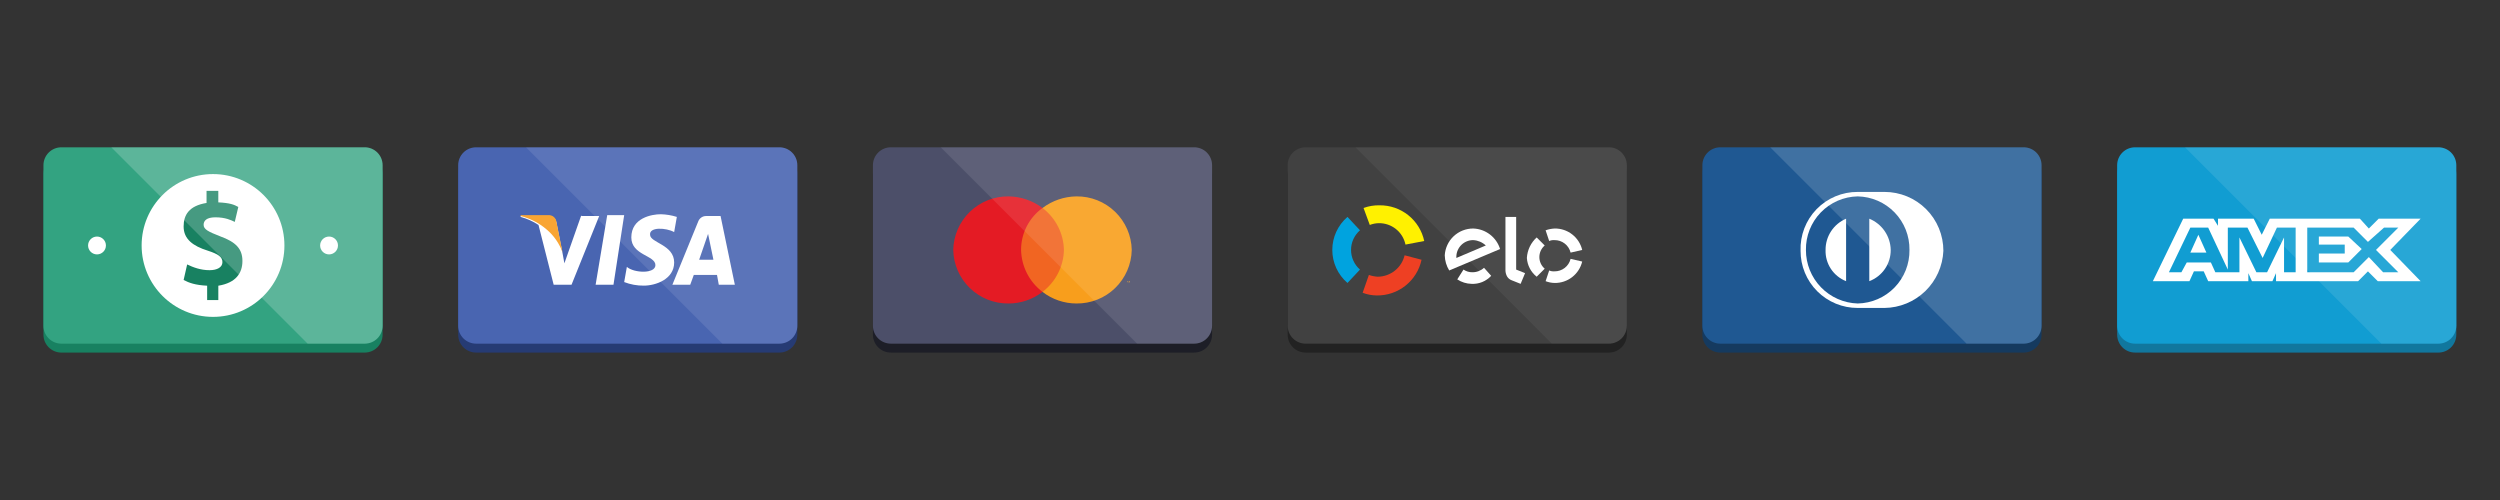 <svg xmlns:dc="http://purl.org/dc/elements/1.1/" xmlns:cc="http://creativecommons.org/ns#" xmlns:rdf="http://www.w3.org/1999/02/22-rdf-syntax-ns#" xmlns:svg="http://www.w3.org/2000/svg" xmlns="http://www.w3.org/2000/svg" xmlns:sodipodi="http://sodipodi.sourceforge.net/DTD/sodipodi-0.dtd" xmlns:inkscape="http://www.inkscape.org/namespaces/inkscape" sodipodi:docname="desenhando.svg" inkscape:version="1.0 (4035a4fb49, 2020-05-01)" id="svg8" viewBox="0 0 100 20" height="20mm" width="100mm"><rect x="0" y="0" width="100" height="20" fill="#333333" stroke="none"/><defs id="defs2"></defs><g id="layer1" inkscape:groupmode="layer" inkscape:label="Layer 1"><g transform="translate(-0.322,0.758)" id="g324"><g style="fill:none" id="g30" transform="matrix(0.357,0,0,0.357,85.008,5.134)"><path id="path10" fill="#11779e" d="M 36,23 H 2 C 1.47,22.998 0.962,22.787 0.588,22.413 0.213,22.038 0.002,21.53 0,21 V 3 C 0.002,2.47 0.213,1.962 0.588,1.588 0.962,1.213 1.47,1.002 2,1 h 34 c 0.53,0.002 1.038,0.213 1.413,0.588 C 37.787,1.962 37.998,2.47 38,3 v 18 c -0.002,0.53 -0.213,1.038 -0.588,1.413 C 37.038,22.787 36.53,22.998 36,23 Z" clip-rule="evenodd" fill-rule="evenodd"></path><path id="path12" fill="#119dd2" d="M 36,22 H 2 C 1.47,21.998 0.962,21.787 0.588,21.413 0.213,21.038 0.002,20.53 0,20 V 2 C 0.002,1.47 0.213,0.962 0.588,0.588 0.962,0.213 1.47,0.002 2,0 h 34 c 0.53,0.002 1.038,0.213 1.413,0.588 C 37.787,0.962 37.998,1.47 38,2 v 18 c -0.002,0.53 -0.213,1.038 -0.588,1.413 C 37.038,21.787 36.53,21.998 36,22 Z" clip-rule="evenodd" fill-rule="evenodd"></path><path id="path14" fill="#ffffff" d="M 7.4,8 4,15 h 4.1 l 0.5,-1.1 h 1.1 l 0.5,1.1 h 4.5 v -0.9 l 0.4,0.9 h 2.3 l 0.4,-0.9 V 15 H 27 l 1.1,-1.1 1.1,1.1 H 34 L 30.6,11.5 34,8 H 29.3 L 28.2,9.1 27.2,8 H 17.1 L 16.2,9.8 15.3,8 h -4 V 8.8 L 10.8,8 Z m 0.8,1 h 2 l 2.2,4.7 V 9 h 2.2 L 16.3,12.4 17.9,9 H 20 v 5 H 18.7 V 10.1 L 16.8,14 H 15.6 L 13.7,10.1 V 14 H 11 L 10.5,12.9 H 7.8 L 7.2,14 H 5.8 Z m 13,0 h 5.3 l 1.6,1.6 1.8,-1.6 h 1.6 L 29,11.5 31.5,14 H 29.8 L 28.2,12.3 26.5,14 H 21.3 V 9 Z M 9.1,9.8 8.2,11.8 H 10 Z M 22.6,10 v 0.9 h 2.9 v 1 h -2.9 v 1 h 3.3 L 27.4,11.4 25.9,10 Z"></path><path id="path16" fill="#ffffff" d="M 38,20 V 2 C 37.998,1.47 37.787,0.962 37.413,0.588 37.038,0.213 36.53,0.002 36,0 H 7.6 L 29.6,22 H 36 c 0.53,-0.002 1.038,-0.213 1.413,-0.588 C 37.787,21.038 37.998,20.53 38,20 Z" clip-rule="evenodd" fill-rule="evenodd" opacity="0.1"></path></g><g style="fill:none" id="g55" transform="matrix(0.357,0,0,0.357,68.418,5.134)"><path id="path32" fill="#153a5f" d="M 36,23 H 2 C 1.47,22.998 0.962,22.787 0.588,22.413 0.213,22.038 0.002,21.53 0,21 V 3 C 0.002,2.47 0.213,1.962 0.588,1.588 0.962,1.213 1.47,1.002 2,1 h 34 c 0.53,0.002 1.038,0.213 1.413,0.588 C 37.787,1.962 37.998,2.47 38,3 v 18 c -0.002,0.53 -0.213,1.038 -0.588,1.413 C 37.038,22.787 36.53,22.998 36,23 Z" clip-rule="evenodd" fill-rule="evenodd"></path><path id="path34" fill="#1f5892" d="M 36,22 H 2 C 1.47,21.998 0.962,21.787 0.588,21.413 0.213,21.038 0.002,20.53 0,20 V 2 C 0.002,1.47 0.213,0.962 0.588,0.588 0.962,0.213 1.47,0.002 2,0 h 34 c 0.53,0.002 1.038,0.213 1.413,0.588 C 37.787,0.962 37.998,1.47 38,2 v 18 c -0.002,0.53 -0.213,1.038 -0.588,1.413 C 37.038,21.787 36.53,21.998 36,22 Z" clip-rule="evenodd" fill-rule="evenodd"></path><path id="path36" fill="#ffffff" d="M 20.4,18 C 22.11,17.979 23.746,17.304 24.974,16.114 26.201,14.923 26.926,13.308 27,11.6 27.001,10.733 26.831,9.874 26.5,9.073 26.169,8.272 25.683,7.544 25.07,6.931 24.456,6.317 23.728,5.831 22.927,5.5 22.126,5.169 21.267,4.999 20.4,5 h -3 C 16.541,4.995 15.69,5.164 14.898,5.496 14.106,5.828 13.389,6.318 12.791,6.934 12.194,7.551 11.727,8.282 11.419,9.084 11.111,9.886 10.968,10.742 11,11.6 c -0.003,0.841 0.161,1.675 0.482,2.452 0.321,0.778 0.792,1.484 1.387,2.079 0.595,0.595 1.301,1.066 2.079,1.387 0.778,0.321 1.611,0.484 2.452,0.482 z"></path><path id="path38" fill="#1f5892" d="M 18.7,15 V 8 c 0.698,0.285 1.298,0.768 1.724,1.39 C 20.851,10.012 21.086,10.746 21.1,11.5 21.106,12.259 20.879,13.001 20.45,13.627 20.02,14.253 19.41,14.732 18.7,15 Z M 13.8,11.5 C 13.795,10.755 14.01,10.024 14.42,9.401 14.829,8.779 15.414,8.291 16.1,8 v 7 C 15.402,14.726 14.806,14.242 14.394,13.616 13.982,12.989 13.774,12.25 13.8,11.5 Z m 3.6,-6 C 15.836,5.53 14.348,6.178 13.261,7.302 12.174,8.427 11.577,9.936 11.6,11.5 c -0.006,1.559 0.596,3.059 1.68,4.179 1.083,1.121 2.562,1.774 4.12,1.821 1.564,-0.03 3.052,-0.678 4.139,-1.802 C 22.626,14.573 23.223,13.064 23.2,11.5 23.223,9.936 22.626,8.427 21.539,7.302 20.452,6.178 18.964,5.53 17.4,5.5 Z"></path><path id="path40" fill="#ffffff" d="M 38,20 V 2 C 37.998,1.47 37.787,0.962 37.413,0.588 37.038,0.213 36.53,0.002 36,0 H 7.6 L 29.6,22 H 36 c 0.53,-0.002 1.038,-0.213 1.413,-0.588 C 37.787,21.038 37.998,20.53 38,20 Z" clip-rule="evenodd" fill-rule="evenodd" opacity="0.15"></path></g><g style="fill:none" id="g101" transform="matrix(0.357,0,0,0.357,51.829,5.134)"><path id="path57" fill="#222222" d="M 36,23 H 2 C 1.47,22.998 0.962,22.787 0.588,22.413 0.213,22.038 0.002,21.53 0,21 V 3 C 0.002,2.47 0.213,1.962 0.588,1.588 0.962,1.213 1.47,1.002 2,1 h 34 c 0.53,0.002 1.038,0.213 1.413,0.588 C 37.787,1.962 37.998,2.47 38,3 v 18 c -0.002,0.53 -0.213,1.038 -0.588,1.413 C 37.038,22.787 36.53,22.998 36,23 Z" clip-rule="evenodd" fill-rule="evenodd"></path><path id="path59" fill="#414141" d="M 36,22 H 2 C 1.47,21.998 0.962,21.787 0.588,21.413 0.213,21.038 0.002,20.53 0,20 V 2 C 0.002,1.47 0.213,0.962 0.588,0.588 0.962,0.213 1.47,0.002 2,0 h 34 c 0.53,0.002 1.038,0.213 1.413,0.588 C 37.787,0.962 37.998,1.47 38,2 v 18 c -0.002,0.53 -0.213,1.038 -0.588,1.413 C 37.038,21.787 36.53,21.998 36,22 Z" clip-rule="evenodd" fill-rule="evenodd"></path><path id="path61" fill="#fff100" d="m 9.2,8.7 c 0.319,-0.124 0.658,-0.192 1,-0.2 0.701,-0.011 1.384,0.222 1.932,0.66 C 12.679,9.598 13.057,10.213 13.2,10.9 l 2.1,-0.4 C 15.056,9.359 14.425,8.337 13.514,7.608 12.602,6.879 11.467,6.488 10.3,6.5 9.686,6.485 9.076,6.587 8.5,6.8 Z"></path><path id="path63" fill="#00a3df" d="m 6.7,15.2 1.4,-1.5 C 7.786,13.426 7.534,13.088 7.362,12.708 7.189,12.329 7.1,11.917 7.1,11.5 7.1,11.083 7.189,10.671 7.362,10.291 7.534,9.912 7.786,9.574 8.1,9.3 l -1.4,-1.5 C 6.167,8.258 5.739,8.825 5.445,9.464 5.152,10.102 5,10.797 5,11.5 c 0,0.703 0.152,1.397 0.445,2.036 0.293,0.639 0.722,1.206 1.255,1.664 z"></path><path id="path65" fill="#ee4023" d="m 13.1,12.1 c -0.16,0.678 -0.542,1.282 -1.086,1.717 -0.544,0.435 -1.217,0.675 -1.914,0.683 -0.341,-0.018 -0.678,-0.086 -1,-0.2 l -0.7,2 c 0.511,0.196 1.053,0.297 1.6,0.3 1.167,0.012 2.302,-0.379 3.213,-1.108 C 14.125,14.763 14.756,13.741 15,12.6 Z"></path><path id="path67" fill="#ffffff" d="m 22,13.499 c -0.354,0.325 -0.819,0.504 -1.3,0.5 -0.357,0.008 -0.707,-0.097 -1,-0.3 l -0.7,1.1 c 0.475,0.314 1.03,0.488 1.6,0.5 0.41,0.021 0.82,-0.049 1.201,-0.204 0.38,-0.155 0.722,-0.393 0.999,-0.696 z"></path><path id="path69" fill="#ffffff" d="M 20.8,9.1 C 19.984,9.094 19.197,9.403 18.601,9.961 18.006,10.519 17.647,11.285 17.6,12.1 c 0.012,0.601 0.185,1.188 0.5,1.7 l 5.7,-2.4 C 23.6,10.752 23.204,10.183 22.667,9.771 22.129,9.359 21.477,9.124 20.8,9.1 Z m -1.9,3.3 v -0.2 c 0.021,-0.488 0.231,-0.949 0.585,-1.285 0.355,-0.336 0.826,-0.521 1.315,-0.515 0.522,0.031 1.018,0.243 1.4,0.6 z"></path><path id="path71" fill="#ffffff" d="m 25.6,7.8 v 5.9 l 1,0.4 -0.5,1.2 -1,-0.4 c -0.206,-0.075 -0.382,-0.215 -0.5,-0.4 -0.125,-0.212 -0.194,-0.453 -0.2,-0.7 v -6 z"></path><path id="path73" fill="#ffffff" d="m 29.3,10.5 c 0.189,-0.082 0.395,-0.116 0.6,-0.1 0.414,-0.004 0.818,0.132 1.144,0.386 0.327,0.254 0.558,0.612 0.656,1.014 l 1.3,-0.3 C 32.834,10.806 32.437,10.19 31.873,9.754 31.309,9.317 30.613,9.086 29.9,9.1 c -0.341,0.018 -0.678,0.086 -1,0.2 z"></path><path id="path75" fill="#ffffff" d="m 27.9,14.5 0.9,-0.9 c -0.188,-0.16 -0.339,-0.36 -0.443,-0.584 -0.104,-0.224 -0.157,-0.469 -0.157,-0.716 0,-0.247 0.054,-0.491 0.157,-0.716 0.104,-0.225 0.255,-0.424 0.443,-0.584 l -0.9,-0.9 c -0.655,0.592 -1.05,1.419 -1.1,2.3 0.026,0.407 0.138,0.805 0.327,1.167 0.19,0.362 0.453,0.68 0.773,0.933 z"></path><path id="path77" fill="#ffffff" d="m 31.7,12.499 c -0.098,0.403 -0.329,0.76 -0.656,1.014 -0.327,0.254 -0.73,0.39 -1.144,0.386 -0.205,0.016 -0.411,-0.018 -0.6,-0.1 l -0.4,1.2 c 0.319,0.124 0.658,0.192 1,0.2 0.713,0.013 1.409,-0.217 1.973,-0.654 0.564,-0.437 0.962,-1.053 1.127,-1.746 z"></path><path id="path79" fill="#ffffff" d="M 38,20 V 2 C 37.998,1.47 37.787,0.962 37.413,0.588 37.038,0.213 36.53,0.002 36,0 H 7.6 L 29.6,22 H 36 c 0.53,-0.002 1.038,-0.213 1.413,-0.588 C 37.787,21.038 37.998,20.53 38,20 Z" clip-rule="evenodd" fill-rule="evenodd" opacity="0.05"></path></g><g style="fill:none" id="g209" transform="matrix(0.357,0,0,0.357,35.239,5.134)"><path id="path183" fill="#1d1e27" d="M 36,23 H 2 C 1.47,22.998 0.962,22.787 0.588,22.413 0.213,22.038 0.002,21.53 0,21 V 3 C 0.002,2.47 0.213,1.962 0.588,1.588 0.962,1.213 1.47,1.002 2,1 h 34 c 0.53,0.002 1.038,0.213 1.413,0.588 C 37.787,1.962 37.998,2.47 38,3 v 18 c -0.002,0.53 -0.213,1.038 -0.588,1.413 C 37.038,22.787 36.53,22.998 36,23 Z" clip-rule="evenodd" fill-rule="evenodd"></path><path id="path185" fill="#4c4f69" d="M 36,22 H 2 C 1.47,21.998 0.962,21.787 0.588,21.413 0.213,21.038 0.002,20.53 0,20 V 2 C 0.002,1.47 0.213,0.962 0.588,0.588 0.962,0.213 1.47,0.002 2,0 h 34 c 0.53,0.002 1.038,0.213 1.413,0.588 C 37.787,0.962 37.998,1.47 38,2 v 18 c -0.002,0.53 -0.213,1.038 -0.588,1.413 C 37.038,21.787 36.53,21.998 36,22 Z" clip-rule="evenodd" fill-rule="evenodd"></path><path id="path187" fill="#f16522" d="m 21.7,6.8 h -5.4 v 9.4 h 5.4 z"></path><path id="path189" fill="#e41b24" d="M 16.6,11.5 C 16.598,10.582 16.815,9.677 17.232,8.86 17.65,8.043 18.256,7.337 19,6.8 17.904,5.974 16.573,5.518 15.2,5.5 13.584,5.48 12.026,6.1 10.865,7.224 9.704,8.347 9.033,9.884 9,11.5 9.033,13.116 9.704,14.652 10.865,15.776 12.026,16.9 13.584,17.52 15.2,17.5 16.576,17.498 17.912,17.041 19,16.2 18.272,15.648 17.678,14.938 17.262,14.125 16.846,13.311 16.62,12.414 16.6,11.5 Z"></path><path id="path191" fill="#f89e1c" d="m 29,11.5 c -0.033,1.615 -0.704,3.152 -1.865,4.276 C 25.974,16.9 24.416,17.52 22.8,17.5 21.424,17.498 20.088,17.041 19,16.2 19.728,15.648 20.322,14.938 20.738,14.125 21.154,13.311 21.38,12.414 21.4,11.5 21.38,10.586 21.154,9.689 20.738,8.875 20.322,8.061 19.728,7.352 19,6.8 c 1.096,-0.826 2.427,-1.282 3.8,-1.3 1.616,-0.02 3.174,0.6 4.335,1.724 C 28.296,8.347 28.967,9.884 29,11.5 Z m -0.6,3.7 V 15 Z m 0.4,0 V 15 h -0.1 l -0.1,0.2 V 15 H 28.5 V 15.2 15 l 0.1,0.2 0.1,-0.2 z"></path><path id="path193" fill="#ffffff" d="M 38,20 V 2 C 37.998,1.47 37.787,0.962 37.413,0.588 37.038,0.213 36.53,0.002 36,0 H 7.6 L 29.6,22 H 36 c 0.53,-0.002 1.038,-0.213 1.413,-0.588 C 37.787,21.038 37.998,20.53 38,20 Z" clip-rule="evenodd" fill-rule="evenodd" opacity="0.1"></path></g><g style="fill:none" id="g240" transform="matrix(0.357,0,0,0.357,2.06,5.134)"><path id="path211" fill="#188161" d="M 36,23 H 2 C 1.47,22.998 0.962,22.787 0.588,22.413 0.213,22.038 0.002,21.53 0,21 V 3 C 0.002,2.47 0.213,1.962 0.588,1.588 0.962,1.213 1.47,1.002 2,1 h 34 c 0.53,0.002 1.038,0.213 1.413,0.588 C 37.787,1.962 37.998,2.47 38,3 v 18 c -0.002,0.53 -0.213,1.038 -0.588,1.413 C 37.038,22.787 36.53,22.998 36,23 Z" clip-rule="evenodd" fill-rule="evenodd"></path><path id="path213" fill="#33a381" d="M 36,22 H 2 C 1.47,21.998 0.962,21.787 0.588,21.413 0.213,21.038 0.002,20.53 0,20 V 2 C 0.002,1.47 0.213,0.962 0.588,0.588 0.962,0.213 1.47,0.002 2,0 h 34 c 0.53,0.002 1.038,0.213 1.413,0.588 C 37.787,0.962 37.998,1.47 38,2 v 18 c -0.002,0.53 -0.213,1.038 -0.588,1.413 C 37.038,21.787 36.53,21.998 36,22 Z" clip-rule="evenodd" fill-rule="evenodd"></path><path id="path215" fill="#ffffff" d="m 19,19 c 4.418,0 8,-3.582 8,-8 0,-4.418 -3.582,-8 -8,-8 -4.418,0 -8,3.582 -8,8 0,4.418 3.582,8 8,8 z"></path><path id="path217" fill="#ffffff" d="m 6,12 c 0.552,0 1,-0.448 1,-1 0,-0.552 -0.448,-1 -1,-1 -0.552,0 -1,0.448 -1,1 0,0.552 0.448,1 1,1 z"></path><path id="path219" fill="#ffffff" d="m 32,12 c 0.552,0 1,-0.448 1,-1 0,-0.552 -0.448,-1 -1,-1 -0.552,0 -1,0.448 -1,1 0,0.552 0.448,1 1,1 z"></path><path id="path221" fill="#188161" d="m 18.341,17.118 v -1.61 c -1.318,-0.064 -2.042,-0.322 -2.635,-0.644 l 0.395,-1.739 c 0.659,0.322 1.515,0.644 2.503,0.644 0.857,0 1.449,-0.322 1.449,-0.901 0,-0.58 -0.461,-0.902 -1.647,-1.288 -1.647,-0.515 -2.701,-1.288 -2.701,-2.705 0,-1.288 0.593,-2.318 2.569,-2.64 V 4.882 h 1.318 v 1.288 c 1.318,0.064 1.779,0.258 2.24,0.515 l -0.395,1.674 C 21.042,8.167 20.384,7.845 19.264,7.845 c -0.988,0 -1.318,0.386 -1.318,0.837 0,0.515 0.527,0.773 1.845,1.288 1.779,0.644 2.503,1.417 2.503,2.769 0,1.352 -0.725,2.447 -2.701,2.769 v 1.61 z"></path><path id="path223" fill="#ffffff" d="M 38,20 V 2 C 37.998,1.47 37.787,0.962 37.412,0.588 37.038,0.213 36.53,0.002 36,0 H 7.6 L 29.6,22 H 36 c 0.53,-0.002 1.038,-0.213 1.412,-0.588 C 37.787,21.038 37.998,20.53 38,20 Z" clip-rule="evenodd" fill-rule="evenodd" opacity="0.2"></path></g><g style="fill:none" id="g274" transform="matrix(0.357,0,0,0.357,18.649,5.134)"><path id="path242" fill="#263b74" d="M 36,23 H 2 C 1.47,22.998 0.962,22.787 0.588,22.413 0.213,22.038 0.002,21.53 0,21 V 3 C 0.002,2.47 0.213,1.962 0.588,1.588 0.962,1.213 1.47,1.002 2,1 h 34 c 0.53,0.002 1.038,0.213 1.413,0.588 C 37.787,1.962 37.998,2.47 38,3 v 18 c -0.002,0.53 -0.213,1.038 -0.588,1.413 C 37.038,22.787 36.53,22.998 36,23 Z" clip-rule="evenodd" fill-rule="evenodd"></path><path id="path244" fill="#4965b1" d="M 36,22 H 2 C 1.47,21.998 0.962,21.787 0.588,21.413 0.213,21.038 0.002,20.53 0,20 V 2 C 0.002,1.47 0.213,0.962 0.588,0.588 0.962,0.213 1.47,0.002 2,0 h 34 c 0.53,0.002 1.038,0.213 1.413,0.588 C 37.787,0.962 37.998,1.47 38,2 v 18 c -0.002,0.53 -0.213,1.038 -0.588,1.413 C 37.038,21.787 36.53,21.998 36,22 Z" clip-rule="evenodd" fill-rule="evenodd"></path><path id="path246" fill="#ffffff" d="m 17.4,15.4 h -2 l 1.3,-7.8 h 1.9 z"></path><path id="path248" fill="#ffffff" d="m 13.8,7.6 -1.9,5.4 -0.2,-1.1 -0.7,-3.5 C 10.962,8.193 10.85,8.008 10.684,7.878 10.518,7.749 10.31,7.686 10.1,7.7 H 7 v 0.1 c 0.71,0.192 1.385,0.496 2,0.9 l 1.7,6.7 h 2 l 3.1,-7.7 h -2 z"></path><path id="path250" fill="#ffffff" d="M 29.2,15.4 H 31 L 29.4,7.7 H 27.8 C 27.606,7.695 27.416,7.75 27.255,7.857 27.094,7.965 26.97,8.119 26.9,8.3 L 24,15.4 h 2 l 0.4,-1.1 H 29 Z M 27,12.6 28,9.7 28.6,12.6 Z"></path><path id="path252" fill="#ffffff" d="M 24.2,9.5 24.5,7.8 C 23.917,7.616 23.311,7.515 22.7,7.5 c -1,0 -3.3,0.4 -3.3,2.6 0,2 2.7,2 2.7,3.1 0,1 -2.4,0.9 -3.2,0.2 l -0.3,1.7 c 0.701,0.272 1.448,0.408 2.2,0.4 1.3,0 3.4,-0.7 3.4,-2.6 0,-2 -2.7,-2.2 -2.7,-3.1 C 21.4,8.9 23.3,9 24.2,9.5 Z"></path><path id="path254" fill="#f9a533" d="M 11.7,11.8 11,8.3 C 10.962,8.093 10.85,7.908 10.684,7.778 10.518,7.649 10.31,7.586 10.1,7.6 H 7 v 0.1 c 1.07,0.268 2.063,0.781 2.9,1.5 0.823,0.689 1.444,1.587 1.8,2.6 z"></path><path id="path256" fill="#ffffff" d="M 38,20 V 2 C 37.998,1.47 37.787,0.962 37.413,0.588 37.038,0.213 36.53,0.002 36,0 H 7.6 L 29.6,22 H 36 c 0.53,-0.002 1.038,-0.213 1.413,-0.588 C 37.787,21.038 37.998,20.53 38,20 Z" clip-rule="evenodd" fill-rule="evenodd" opacity="0.1"></path></g></g></g></svg>